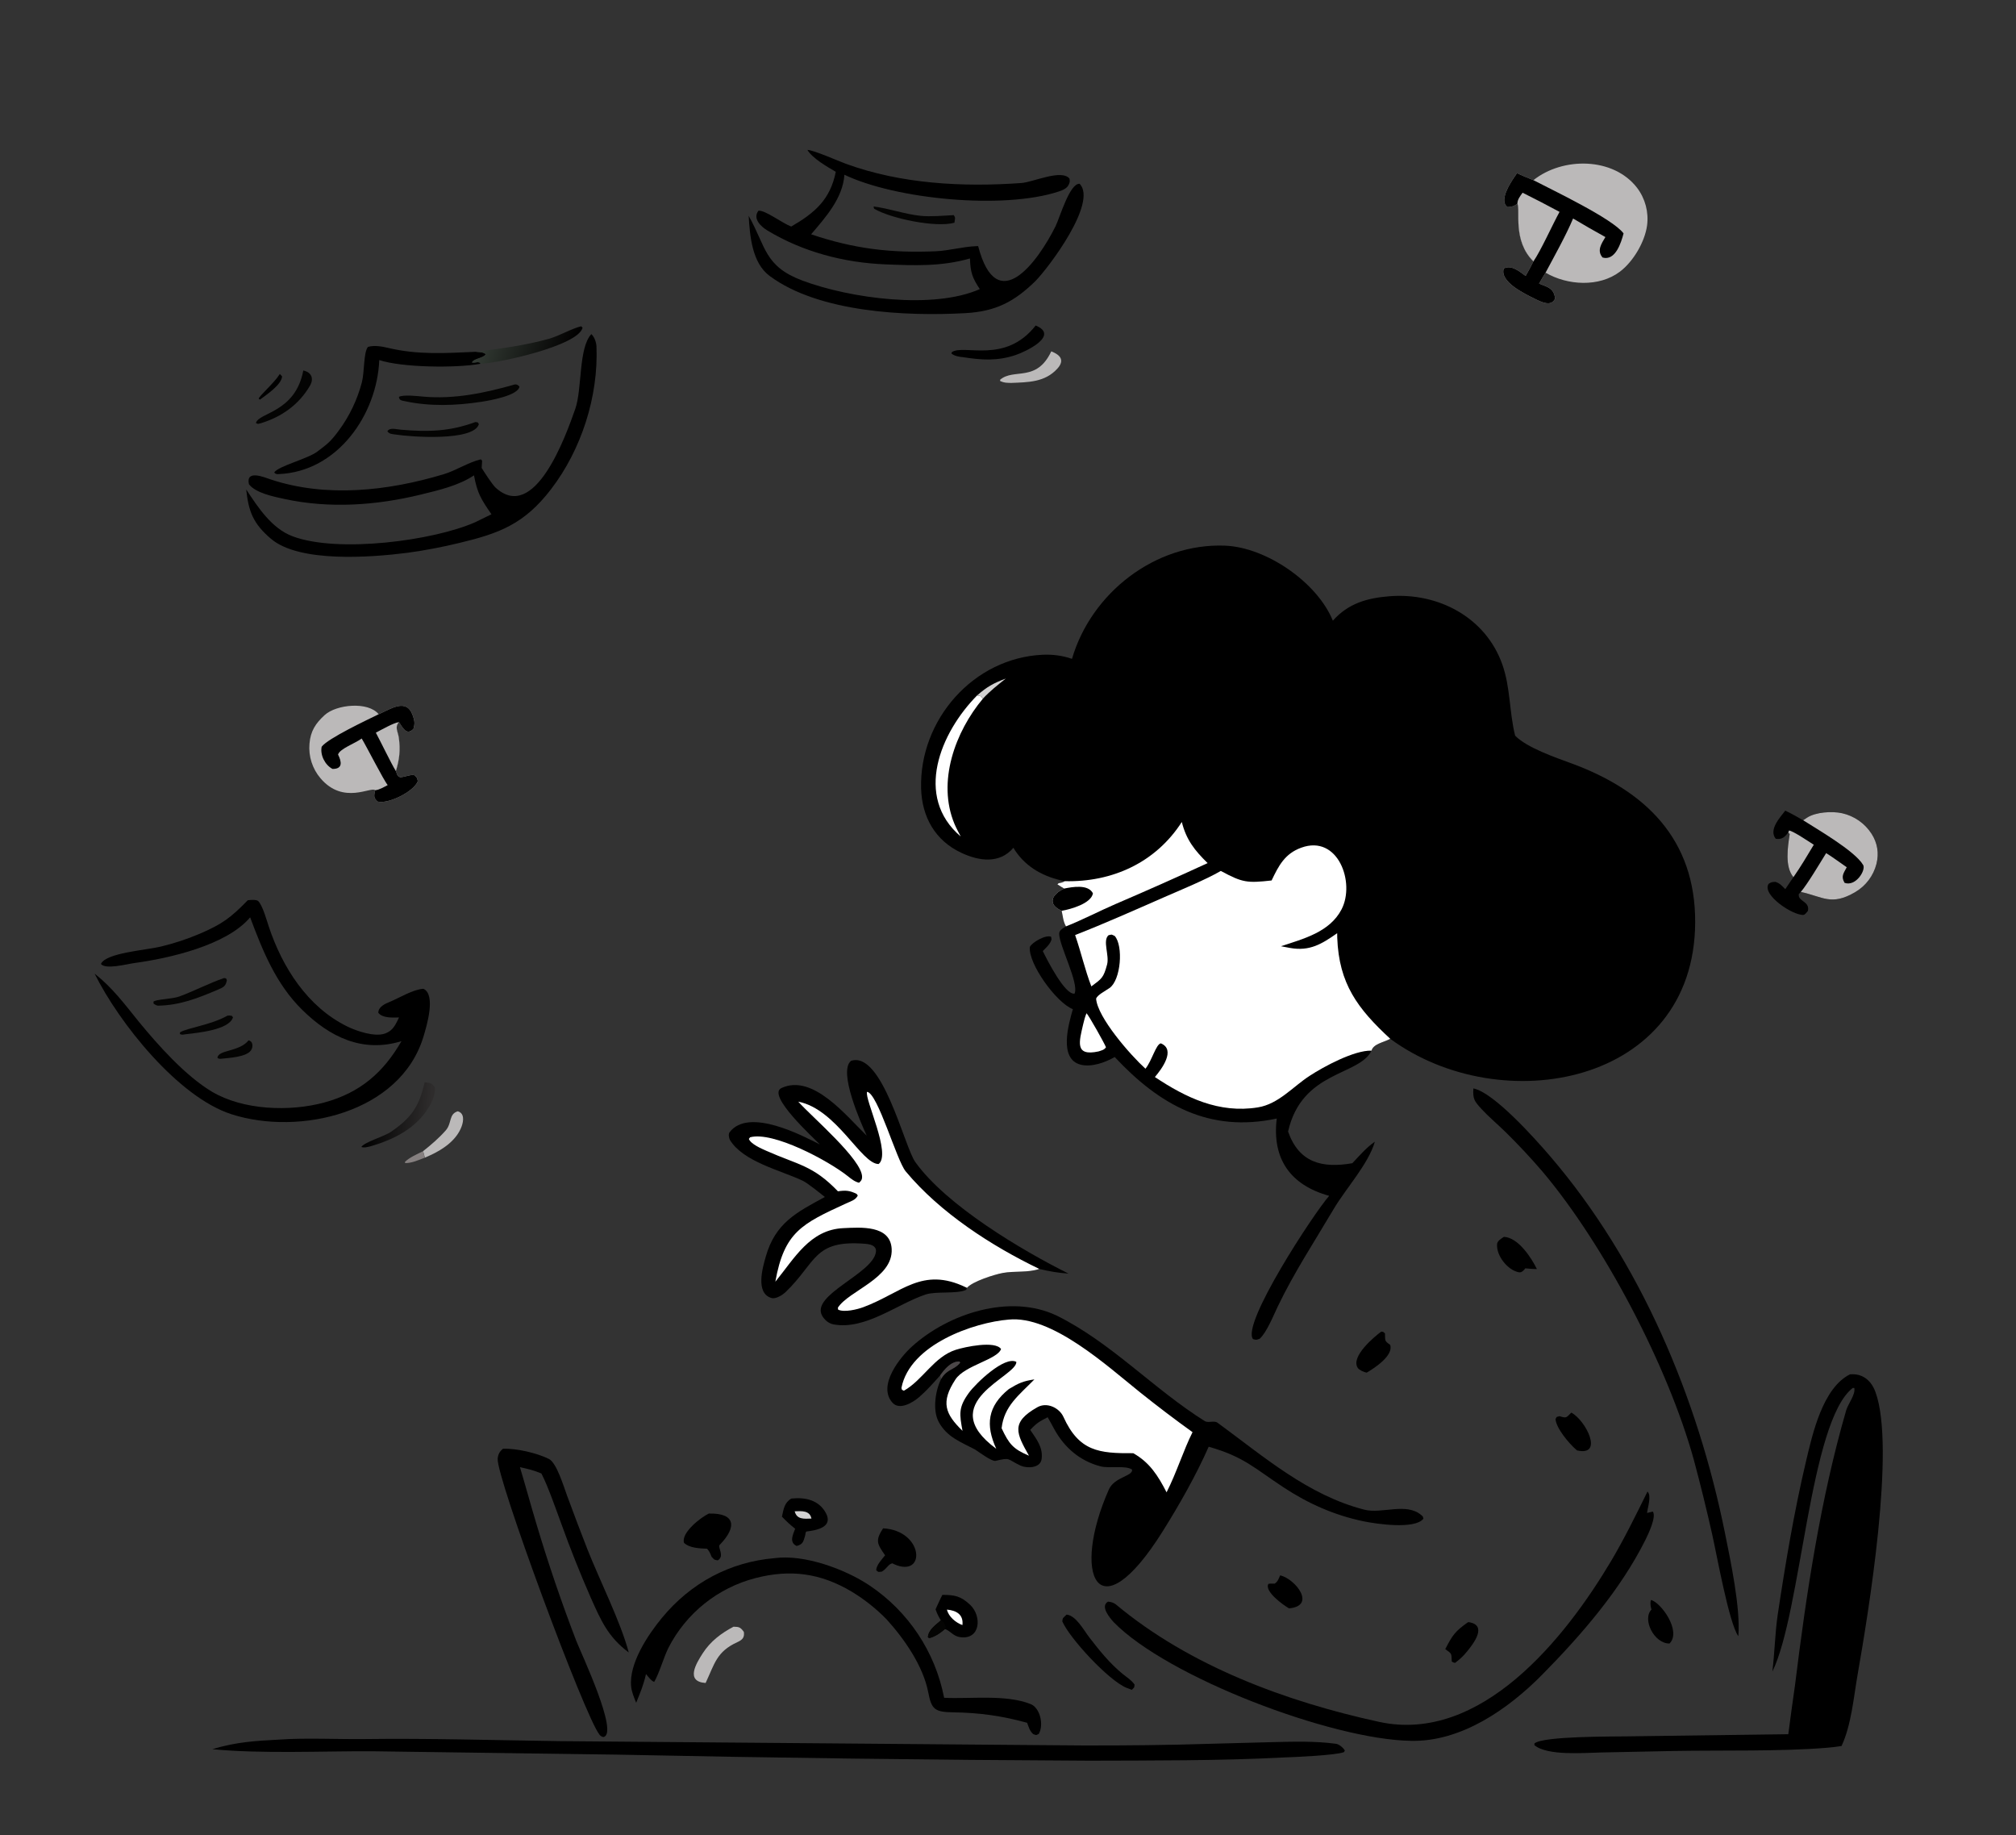 <svg width="467" height="425" viewBox="0 0 467 425" fill="none" xmlns="http://www.w3.org/2000/svg">
<rect x="0" y="0" width="467" height="425" fill="#333333" stroke="none"/>
<path d="M248.322 152.586C252.777 137.342 267.594 125.722 283.806 126.372C293.315 126.753 305.124 134.835 308.75 143.747C312.306 139.74 316.671 138.505 321.839 138.088C333.087 137.181 344.118 142.91 348 153.86C349.919 159.271 349.599 164.89 350.978 170.378C353.737 173.193 360.342 175.436 364.071 176.809C381.132 183.093 392.775 194.319 392.681 213.65C392.496 251.311 347.688 259.43 322.04 240.573L321.845 240.679C320.503 241.392 318.093 241.774 317.709 243.318C314.857 249.204 301.591 247.882 298.377 262.056C300.919 269.281 306.255 270.607 313.27 269.388C314.881 267.665 316.552 265.728 318.482 264.408C316.977 269.597 311.729 275.275 308.927 280.023C304.531 287.47 299.785 294.673 296.034 302.483C295.037 304.558 293.415 308.612 291.797 310.045C291.039 310.307 291.05 310.361 290.256 310.119C287.494 306.66 304.327 280.993 307.901 276.942C298.877 274.463 294.612 268.323 295.758 259.042C280.112 262.402 268.588 255.889 258.218 244.796C256.032 246.057 252.818 247.217 250.309 246.562C245.186 245.224 247.546 237.16 248.527 233.711C244.694 232.24 238.164 223.168 238.555 219.315C239.049 218.243 242.26 216.397 243.491 216.955L243.586 217.572C243.222 218.729 242.424 219.363 241.56 220.253C242.534 222.267 246.712 230.507 248.92 230.113C249.997 227.69 245.393 219.107 245.352 216.243C245.341 215.439 246.268 214.928 246.921 214.541C246.258 213.373 246.221 212.275 245.925 210.932C242.524 209.435 243.611 207.102 246.493 205.785C245.951 205.459 245.459 205.159 244.934 204.808L245.215 204.548C245.815 204.435 246.119 204.391 246.655 204.072C241.974 203.151 237.88 201.024 235.165 197.008C235.019 196.791 234.881 196.569 234.751 196.343C231.543 200.122 226.788 199.413 222.739 197.53C216.609 194.679 213.55 189.188 213.368 182.549C212.973 166.681 225.503 152.346 241.56 151.634C243.902 151.534 246.136 151.827 248.322 152.586Z" fill="black"/>
<path d="M294.56 203.91C296.2 200.478 297.622 197.705 301.426 196.319C309.97 193.204 313.984 204.428 310.762 210.612C308.016 215.884 301.942 217.412 296.734 219.142C297.435 219.279 298.137 219.412 298.84 219.539C303.375 220.343 306.16 218.643 309.752 216.122C309.75 216.477 309.756 216.831 309.769 217.185C310.161 227.836 314.49 233.59 322.045 240.573L321.85 240.679C320.508 241.392 318.098 241.774 317.714 243.318C313.703 243.194 306.616 247.031 303.382 249.149C299.472 251.672 296.183 255.689 291.368 256.463C282.38 257.906 274.728 254.225 267.525 249.432C269.087 247.609 272.452 243.091 268.903 241.631C267.776 241.822 266.817 245.698 265.341 247.504C261.885 244.375 254.213 235.628 253.91 231.27C254.227 230.41 256.002 229.519 257.004 228.826C259.657 226.992 260.253 219.039 258.218 216.757C257.29 216.356 257.75 216.397 256.793 216.585C255.341 217.841 257.034 221.221 256.449 223.391C255.624 226.449 255.238 226.641 252.807 228.442C251.325 224.593 250.418 220.497 249.047 216.552C255.831 213.902 262.811 210.79 269.496 207.861C273.45 206.129 279.207 203.777 282.8 201.702C287.82 204.427 288.92 204.534 294.56 203.91Z" fill="white"/>
<path d="M273.762 190.364C274.796 194.49 276.734 196.945 279.744 199.887C272.683 203.139 265.471 206.343 258.328 209.404C254.987 210.836 250.111 213.329 246.929 214.541C246.266 213.373 246.229 212.275 245.933 210.932C242.532 209.435 243.619 207.102 246.501 205.785C245.959 205.459 245.467 205.159 244.942 204.808L245.223 204.548C245.823 204.435 246.127 204.391 246.663 204.072C257.639 204.339 267.709 199.775 273.762 190.364Z" fill="white"/>
<path d="M246.501 205.785C248.436 205.397 252.071 204.733 253.175 206.883C252.796 209.244 247.996 210.59 245.933 210.932C242.532 209.435 243.619 207.102 246.501 205.785Z" fill="black"/>
<path d="M226.345 161.053C227.399 161.27 227.069 161.047 227.693 161.798C221.271 169.46 217.013 181.053 221.111 190.837C221.502 191.771 222.082 192.825 222.549 193.728C211.669 184.458 217.847 169.659 226.345 161.053Z" fill="white"/>
<path d="M251.685 234.654C252.245 235.195 255.856 241.644 256.197 242.535C255.762 243.175 255.234 243.242 254.481 243.498C248.843 244.732 250.011 241.163 250.918 237.191C251.119 236.309 251.34 235.496 251.685 234.654Z" fill="white"/>
<path d="M226.344 161.053C228.622 159.063 230.123 158.209 232.989 157.151C231.108 158.648 229.341 160.025 227.692 161.798C227.068 161.047 227.398 161.27 226.344 161.053Z" fill="#D3D2D2"/>
<path d="M217.805 318.512C216.235 320.272 214.667 322.04 212.947 323.532C211.464 324.818 208.388 326.677 206.753 324.871C203.15 320.89 208.564 314.264 211.293 311.804C219.769 304.165 233.979 299.553 244.757 304.671C257.391 310.898 267.256 321.722 279.138 329.15C279.989 329.576 281.267 328.925 282.055 329.502C292.665 337.267 303.005 346.3 316.05 349.628C320.142 350.672 325.735 347.892 329.233 350.877C329.674 351.253 329.589 351.181 329.729 351.722C327.733 354.259 318.805 352.93 315.81 352.31C309.209 350.945 303.096 348.244 297.47 344.549C290.538 340.014 288.231 337.395 279.99 335.049C277.05 341.709 273.112 348.615 269.36 354.602C254.154 378.862 248.153 364.552 256.869 344.952C258.176 342.014 262.504 341.881 262.242 340.339C260.658 339.299 256.976 340.125 254.937 339.594C250.231 338.367 246.649 335.336 244.296 331.116C243.778 330.186 243.229 329.118 242.688 328.221C240.781 329.211 240.156 329.529 238.65 331.152C240.081 333.276 241.633 335.175 241.293 337.872C241.008 340.126 237.748 340.058 236.404 339.423C233.164 337.891 234.177 337.475 230.609 338.327C229.778 338.526 226.637 336.19 225.862 335.689C222.559 333.947 219.306 332.802 217.434 329.27C215.983 326.532 216.678 322.015 218.028 319.322C219.394 316.981 221.061 317.284 222.398 315.613L222.278 315.306C220.307 315.276 218.865 317.031 217.805 318.512Z" fill="black"/>
<path d="M233.658 305.606C243.67 304.597 256.484 316.358 264.044 322.415C268.032 325.606 272.101 328.695 276.248 331.677C274.158 335.825 272.571 341.006 270.233 345.61C268.241 341.74 266.327 338.702 262.515 336.548C254.576 336.613 249.964 336.126 246.339 328.133C245.403 326.07 242.555 324.63 240.3 325.903C234.045 329.434 235.466 331.973 238.357 337.127C234.662 335.566 233.741 334.427 232.018 330.768C232.602 325.607 236.008 323.148 239.615 319.461C236.962 319.851 235.989 320.313 233.696 321.694C228.78 325.675 228.239 329.969 230.783 335.525C216.196 324.808 235.625 318.827 235.433 315.396C232.721 313.95 226.044 320.352 224.413 322.606C221.973 325.978 222.26 327.498 222.962 331.369C218.942 327.45 217.852 324.754 221.331 319.459C223.466 316.208 231.05 314.87 231.892 312.419C230.484 310.433 223.523 311.925 221.425 312.595C216.334 314.222 213.824 319.561 209.386 322.081L208.935 321.863C208.906 321.768 208.805 321.483 208.822 321.399C210.802 311.319 225.672 306.25 233.658 305.606Z" fill="white"/>
<path d="M200.772 263.014C199.42 260.035 194.106 248.114 197.144 245.678C204.397 243.326 209.462 265.537 212.02 269.11C219.268 279.238 236.799 289.616 247.522 294.951C245.068 294.782 243.124 294.447 240.748 293.87C238.205 294.774 234.976 294.312 232.307 294.803C230.319 295.168 225.237 296.787 224.001 298.257L223.819 298.701C221.718 299.739 216.83 298.983 214.401 299.799C207.763 302.029 200.416 308.069 193.077 306.717C191.942 306.509 190.997 305.656 190.476 304.76C187.65 299.904 202.143 295.032 202.891 290.009C202.951 289.61 202.94 289.278 202.704 288.945C202.199 288.231 201.132 288.109 200.358 288.048C188.359 287.097 189.19 292.343 181.88 299.335C181.23 299.917 179.712 300.88 178.774 300.625C174.855 299.558 176.726 293.365 177.389 291.024C179.592 283.248 184.473 280.789 191.078 277.211C190.069 276.411 187.107 273.999 185.951 273.451C180.812 271.014 172.214 269.081 169.097 264.024C168.867 263.585 168.676 262.66 169.003 262.226C173.441 256.351 186.063 263.106 189.933 265.053C188.64 263.69 177.519 253.623 181.013 251.986C188.287 248.577 196.082 258.491 200.772 263.014Z" fill="black"/>
<path d="M184.916 255.131C193.835 256.89 199.494 269.563 203.522 269.58C206.547 267.302 200.218 254.478 200.851 252.857C203.342 253.144 207.673 268.723 209.81 271.289C217.759 280.839 229.665 288.545 240.745 293.87C238.202 294.774 234.973 294.312 232.304 294.803C230.316 295.168 225.234 296.787 223.998 298.257L223.711 298.118C213.572 293.253 208.836 299.446 199.993 302.726C198.56 303.257 195.581 303.99 194.152 303.305L194.086 302.86C196.565 298.919 206.903 296.069 206.554 289.254C206.267 283.646 199.277 284.252 195.365 284.427C187.611 284.774 184.031 291.423 179.605 296.837C181.667 285.279 185.776 283.413 195.992 278.703C197.114 278.186 198.175 277.938 198.706 276.873L198.439 276.498C196.788 275.682 195.849 275.64 194.107 275.896C188.287 269.845 184.931 269.811 177.528 266.519C176.389 266.012 173.939 264.976 173.469 263.764L173.754 263.389C179.061 261.926 191.941 268.835 196.391 272.389C197.185 273.023 197.991 273.675 198.996 273.915C199.46 273.482 199.686 273.268 199.701 272.602C199.787 268.573 187.986 258.609 184.916 255.131Z" fill="white"/>
<path d="M428.559 318.277C429.497 318.225 430.354 318.286 431.228 318.665C432.853 319.372 433.849 320.759 434.447 322.39C439.149 335.212 432.822 373.476 430.316 387.779C429.395 393.036 428.859 399.518 426.586 404.36C425.409 404.549 424.225 404.69 423.036 404.781C412.516 405.644 398.694 405.318 387.864 405.509L370.984 405.856C367.023 405.931 358.436 406.698 355.43 404.156L355.47 403.741C357.622 402.045 373.621 402.188 377.051 402.124L414.257 401.621C414.747 397.822 415.266 394.027 415.813 390.236C418.398 369.213 421.739 347.005 427.658 326.638C428.11 325.084 429.845 323.006 429.55 321.451L429.198 321.434C419.146 329.137 417.296 373.454 410.556 387.132C411.099 382.816 411.17 378.325 411.787 374.052C413.568 362.215 415.566 350.269 418.314 338.613C419.845 332.114 422.215 321.411 428.559 318.277Z" fill="black"/>
<path d="M64.945 402.86C70.499 402.448 78.677 402.824 84.401 402.749C99.51 402.551 114.674 403.025 129.775 403.233L243.12 404.173C253.082 404.291 263.046 404.247 273.007 404.042L294.465 403.47C299.313 403.357 304.604 403.171 309.487 403.851C310.187 403.948 311.145 404.727 311.529 405.413L311.31 405.786C309.343 406.524 299.66 406.945 297.191 407.02C282.98 407.779 266.51 407.714 252.238 407.76C215.76 407.583 179.283 407.115 142.812 406.356L86.134 405.574C74.657 405.526 60.503 406.197 49.172 405.094C54.911 403.382 59.077 403.182 64.945 402.86Z" fill="black"/>
<path d="M187.034 34.718C188.47 34.746 194.246 37.312 195.908 37.918C208.762 42.612 223.039 43.356 236.585 42.386C239.342 42.188 245.904 39.094 247.75 41.37C247.829 41.963 247.861 42.031 247.644 42.599C247.258 43.612 246.229 44.028 245.233 44.356C232.414 48.589 207.464 46.153 195.606 40.468C195.237 45.911 191.242 50.325 187.892 54.266C197.773 57.598 206.308 58.651 216.833 58.185C219.81 58.054 223.079 57.111 226.252 57.002L226.583 56.992C230.93 73.716 240.429 60.59 244.496 52.434C245.5 50.422 247.776 42.377 250.103 42.565C254.261 46.897 243.011 61.882 239.822 65.127C235.015 69.803 230.765 72.128 223.608 72.522C209.969 73.273 189.71 72.397 178.285 63.905C174.151 60.832 173.719 54.566 173.422 49.971C177.457 57.11 177.003 61.664 185.901 64.989C196.986 69.132 216.204 71.722 226.968 66.956C225.195 64.285 224.798 63.026 224.689 59.858C218.076 61.75 211.869 61.492 205.088 61.223C195.516 60.843 185.958 58.335 177.733 53.357C176.211 52.436 174.307 50.603 175.7 48.795C177.321 48.674 181.046 51.599 183.282 52.467C188.786 49.279 192.311 46.227 193.609 39.791C191.632 38.627 188.199 36.683 187.034 34.718Z" fill="black"/>
<path d="M355.211 41.727C362.007 36.313 373.75 36.362 379.233 43.512C381.111 45.989 381.94 49.105 381.543 52.188C381.034 56.011 378.334 60.592 375.237 62.924C370.417 66.553 363.098 66.115 358.025 63.148C357.503 63.943 357.001 64.858 356.522 65.689C358.509 66.466 359.964 66.734 360.238 69.135C359.377 71.196 356.858 69.866 355.392 69.135C353.252 68.067 347.329 65.273 348.342 62.181C350.131 61.247 352.032 62.904 353.407 63.905C354.071 62.76 354.614 61.717 355.215 60.538C350.301 55.728 352.256 48.609 351.499 47.176C350.777 47.751 350.105 47.94 349.211 47.958C346.958 46.333 350.344 41.645 351.412 40.102C352.642 40.692 353.948 41.205 355.211 41.727Z" fill="#BBB9B9"/>
<path d="M351.412 40.102C352.642 40.692 353.948 41.205 355.211 41.727C359.393 43.908 373.638 50.668 376.093 54.061C375.527 56.215 374.199 60.49 371.23 59.637C369.832 58.014 370.997 56.411 371.886 54.901C369.365 53.514 366.87 52.081 364.401 50.602C362.755 54.528 360.077 59.296 358.025 63.148C357.503 63.943 357.001 64.858 356.522 65.689C358.509 66.466 359.964 66.734 360.238 69.135C359.377 71.196 356.858 69.866 355.392 69.135C353.252 68.067 347.329 65.273 348.342 62.181C350.131 61.247 352.032 62.904 353.407 63.905C354.071 62.76 354.614 61.717 355.215 60.538C350.301 55.728 352.256 48.609 351.499 47.176C350.777 47.751 350.105 47.94 349.211 47.958C346.958 46.333 350.344 41.645 351.412 40.102Z" fill="black"/>
<path d="M352.7 44.629C355.579 46.061 358.434 47.54 361.264 49.067C359.61 52.076 356.923 58.07 355.216 60.538C350.302 55.728 352.257 48.608 351.5 47.175C351.504 46.19 352.11 45.469 352.7 44.629Z" fill="#BBB9B9"/>
<path d="M57.401 208.488C58.015 208.41 59.411 208.289 59.823 208.691C60.838 209.681 61.845 213.338 62.258 214.578C65.414 224.044 71.215 233.171 80.401 237.705C82.587 238.783 86.8 240.228 89.223 239.344C91.073 238.67 91.641 237.263 92.434 235.634C90.98 235.679 88.579 235.813 87.635 234.548C87.647 233.154 89.168 232.484 90.338 232C92.61 231.059 95.63 229.154 98.081 228.994C101.06 230.347 98.802 237.717 98.104 240.04C92.776 257.775 69.347 263.088 53.658 258.06C41.239 254.08 27.544 236.849 21.914 225.476C26.141 228.836 28.828 232.508 32.205 236.678C36.684 242.128 42.947 249.137 49.036 252.789C56.276 257.131 67.145 257.505 75.147 255.321C83.411 253.065 88.785 248.424 92.998 241.123C83.964 243.893 76.357 240.172 69.894 233.759C63.899 227.811 60.842 220.187 57.944 212.447C52.505 218.925 39.189 221.947 31.043 223.046C29.371 223.272 24.44 224.599 23.38 223.245C24.487 220.666 33.913 220.039 37.197 219.234C40.28 218.498 43.298 217.507 46.218 216.272C51.593 213.963 53.456 212.511 57.401 208.488Z" fill="black"/>
<path d="M381.638 345.432C382.622 346.392 381.659 349.176 381.537 350.387C381.974 350.269 382.413 350.159 382.854 350.059C383.79 351.198 381.757 355.421 381.149 356.639C375.375 368.206 366.294 378.66 357.28 387.807C349.374 395.829 338.404 403.473 326.764 403.158C308.427 402.866 270.42 388.42 257.975 375.675C257.032 374.604 254.802 372.006 256.667 370.924C257.305 370.986 257.981 371.15 258.494 371.575C275.576 385.836 297.913 394.075 319.416 398.761C343.052 403.913 362.583 379.381 373.194 361.538C376.228 356.436 378.978 350.83 381.638 345.432Z" fill="black"/>
<path d="M136.983 77.38C137.689 77.991 138.136 79.314 138.172 80.232C138.638 91.857 134.665 104.138 127.66 113.282C121.399 121.455 115.539 123.556 106.345 125.755C102.389 126.718 98.387 127.476 94.352 128.026C86.031 129.086 69.327 130.392 62.748 124.763C58.618 121.229 57.595 118.483 57.031 113.354C59.809 117.556 62.943 122.396 67.821 124.217C78.348 128.148 100.439 125.209 110.077 120.942L113.843 119.102C111.415 115.58 110.565 114.217 109.8 110.087C106.288 112.444 101.625 113.529 97.518 114.531C87.194 117.049 76.379 117.819 65.926 115.565C63.517 115.046 59.187 114.192 57.664 112.134C56.899 108.697 61.205 110.532 62.63 111.008C75.569 115.331 89.973 113.694 102.82 109.814C105.682 108.949 108.481 107.073 111.377 106.373L111.679 106.694L111.575 108.369C112.26 109.472 113.995 112.151 114.782 112.914C123.876 121.253 131.092 100.847 133.251 94.725C134.882 90.1 133.98 80.583 136.983 77.38Z" fill="black"/>
<path d="M179.429 360.854C186.268 359.917 195.72 363.37 201.403 367.163C210.412 373.184 216.641 382.557 218.705 393.195C224.894 393.499 232.951 392.358 238.733 394.644C240.956 395.523 241.843 399.504 240.627 401.555C239.831 401.925 240.239 401.888 239.359 401.612C238.527 400.902 238.328 400.03 237.928 398.982C232.117 397.379 226.857 396.643 220.828 396.56C216.53 396.501 215.786 395.891 215.033 391.967C213.853 385.83 209.532 379.622 205.383 375.033C202.983 372.574 200.283 370.428 197.347 368.644C190.092 364.304 183.084 363.382 174.998 365.473C166.27 367.73 158.927 373.617 154.827 381.646C153.736 383.834 152.703 387.558 151.54 389.515C150.842 389.265 150.162 388.304 149.643 387.698C149.03 390.356 148.376 391.828 147.369 394.353C146.905 393.203 146.348 391.903 146.211 390.673C145.609 385.278 150.119 378.579 153.35 374.668C159.989 366.632 169.005 361.744 179.429 360.854Z" fill="black"/>
<path d="M341.295 252.068C346.056 252.978 355.771 263.91 359.103 267.796C380.033 292.199 393.309 323.837 399.606 355.154C400.881 361.495 403.214 372.395 402.683 378.926C400.551 376.077 397.621 359.739 396.629 355.38C395.332 349.591 393.914 343.83 392.376 338.101C386.403 316.487 371.589 288.221 357.268 271.274C354.5 268.051 351.593 264.948 348.556 261.976C346.834 260.305 344.793 258.588 343.195 256.844C341.431 254.92 341.187 254.496 341.295 252.068Z" fill="black"/>
<path d="M116.52 335.513C119.629 335.403 124.383 336.495 127.165 337.887C128.962 338.787 130.594 344.327 131.37 346.403C132.906 350.578 134.484 354.737 136.104 358.881C138.999 366.178 143.815 375.731 145.647 382.7C140.863 379.108 139.235 375.364 136.852 370.016C134.369 364.357 132.081 358.613 129.992 352.797C128.777 349.517 126.963 344.232 125.411 341.243C123.425 340.444 122.579 340.256 120.442 339.783C121.747 344.116 122.939 348.545 124.26 352.925C126.993 362.078 130.077 371.122 133.504 380.039C134.617 382.893 143.558 401.766 139.721 402.288C139.373 402.166 139.135 402.059 138.895 401.767C135.466 397.597 114.912 342.025 115.286 337.821C115.377 336.797 115.735 336.15 116.52 335.513Z" fill="black"/>
<path d="M87.717 165.416C90.474 164.205 94.11 161.641 95.561 165.544C96.034 166.818 96.179 167.54 95.762 168.828C94.066 170.531 93.163 168.22 92.415 167.247C91.362 168.419 92.177 169.375 92.382 170.857C92.778 173.72 92.527 175.846 91.703 178.58C92.141 179.627 91.923 179.601 92.695 180.011C94.026 179.915 95.177 179.285 96.047 179.548C96.644 180.137 96.616 180.1 96.785 180.926C95.88 183.341 89.877 186.311 87.447 185.626C86.47 184.673 86.653 184.324 86.896 183.014C86.013 182.063 79.565 186.47 74.259 180.265C72.36 178.041 71.435 175.147 71.69 172.234C71.927 169.298 73.127 167.5 75.217 165.596C77.941 163.114 85.317 162.41 87.717 165.416Z" fill="#BBB9B9"/>
<path d="M87.715 165.416C90.472 164.205 94.108 161.641 95.559 165.544C96.032 166.818 96.177 167.54 95.76 168.828C94.064 170.531 93.162 168.22 92.413 167.247C91.36 168.419 92.175 169.375 92.38 170.857C92.776 173.72 92.525 175.846 91.701 178.58C92.139 179.627 91.921 179.601 92.693 180.011C94.024 179.915 95.175 179.285 96.045 179.548C96.642 180.137 96.614 180.1 96.783 180.926C95.878 183.341 89.875 186.311 87.445 185.626C86.468 184.673 86.651 184.324 86.894 183.014C87.919 182.911 88.869 182.304 89.812 181.818C88.926 180.797 84.988 173.019 83.786 171.031C82.365 172.112 78.698 173.392 78.308 174.749C79.113 176.351 79.497 178.103 77.021 178.074C75.285 177.163 74.125 174.865 74.512 172.936C75.951 170.998 85.058 166.718 87.715 165.416Z" fill="black"/>
<path d="M87.062 169.682C88.264 169.059 91.302 167.32 92.417 167.247C91.364 168.419 92.179 169.375 92.384 170.857C92.78 173.72 92.529 175.846 91.705 178.58C90.58 176.763 88.251 171.887 87.062 169.682Z" fill="#BBB9B9"/>
<path d="M413.549 187.74C414.901 188.361 416.403 189.225 417.697 189.964C417.996 189.756 418.299 189.553 418.606 189.356C420.604 188.06 424.383 187.82 426.705 188.334C429.529 188.962 431.991 190.681 433.553 193.116C434.919 195.275 435.284 197.61 434.671 200.079C433.973 202.817 432.21 205.161 429.774 206.592C424.198 209.885 422.219 207.636 417.146 206.574L416.693 207.06C416.395 208.795 419.286 208.67 418.799 210.946C418.566 211.24 418.12 211.839 417.801 211.873C415.477 212.127 408.05 207.271 409.686 204.692C410.423 204.243 410.397 204.281 411.277 204.234C412.375 204.606 412.727 205.101 413.55 205.92L415.44 203.139C413.38 200.715 414.125 196.095 414.575 193.159L414.24 192.802C413.409 193.89 412.764 194.479 411.337 194.25C409.691 192.157 412.256 189.413 413.549 187.74Z" fill="black"/>
<path d="M417.699 189.964C417.998 189.756 418.301 189.553 418.608 189.356C420.606 188.06 424.385 187.82 426.707 188.334C429.531 188.962 431.993 190.681 433.555 193.116C434.921 195.275 435.286 197.61 434.673 200.079C433.975 202.817 432.212 205.161 429.776 206.592C424.2 209.885 422.221 207.636 417.148 206.574C418.776 204.635 421.572 199.911 423.021 197.575C424.358 198.377 426.422 199.916 427.792 200.846C427.034 202.284 426.408 202.962 427.294 204.462C429.921 205.391 432.276 201.474 431.594 200.32C429.63 196.992 420.591 191.842 417.699 189.964Z" fill="#BBB9B9"/>
<path d="M414.245 192.802L414.412 192.352C415.149 192.289 419.292 195.09 420.161 195.637C418.629 198.179 417.148 200.705 415.445 203.139C413.385 200.715 414.13 196.095 414.58 193.159L414.245 192.802Z" fill="#BBB9B9"/>
<path d="M87.857 83.39C87.341 95.974 78.231 109.258 64.528 109.797C64.005 109.817 63.833 109.775 63.516 109.419C64.539 107.896 71.249 106.294 73.508 104.582C75.9 102.769 76.535 102.341 78.468 99.731C80.949 96.377 82.767 92.58 83.826 88.545C84.447 86.223 84.194 81.569 85.237 80.34C86.651 79.912 88.471 80.227 89.897 80.567C96.81 82.218 103.165 81.79 110.232 81.473C111.064 81.553 111.922 81.511 112.527 82.036C111.926 83.018 109.79 82.961 109.321 83.951C110.335 84.078 110.472 83.685 111.259 84.026L111.265 84.25C105.696 85.278 93.153 85.134 87.857 83.39Z" fill="black"/>
<path d="M218.295 369.366C221.099 369.346 222.561 369.629 224.712 371.646C227.491 374.25 227.172 379.797 222.42 379.151C220.797 378.942 220.084 377.621 218.898 377.27C217.96 378.09 216.431 379.17 215.21 379.361L214.945 379.149C215.064 377.463 216.691 376.375 217.952 375.27C217.329 374.219 217.145 373.851 216.717 372.708C217.189 371.698 217.783 370.319 218.295 369.366Z" fill="black"/>
<path d="M217.952 375.27C218.731 375.66 218.626 375.846 219.089 376.821L218.898 377.27C217.96 378.09 216.431 379.17 215.21 379.361L214.945 379.149C215.064 377.463 216.691 376.375 217.952 375.27Z" fill="#040403"/>
<path d="M219.359 372.77C221.559 372.974 223.206 373.905 222.948 376.351C221.434 375.835 219.711 374.38 219.359 372.77Z" fill="white"/>
<path d="M164.193 350.527C170.433 350.368 170.735 353.666 166.707 357.787C166.165 358.342 167.97 360.38 166.254 361.372C165.255 361.155 165.621 361.318 164.847 360.547C164.469 359.644 164.416 359.409 163.808 358.671C162.034 358.589 159.733 358.535 158.446 357.303C157.749 354.95 162.342 351.409 164.193 350.527Z" fill="black"/>
<path d="M183.302 347.053C186.617 346.704 189.662 347.427 191.278 350.343C193.159 353.736 189.02 354.403 186.866 354.676C186.587 354.711 186.58 355.277 186.527 355.554C186.09 356.958 186.096 357.622 184.541 358.03C182.745 357.204 183.68 355.395 184.202 354.045C182.904 353.017 182.293 352.437 181.133 351.246C181.536 349.474 181.667 348.038 183.302 347.053Z" fill="black"/>
<path d="M184.086 350.002C185.731 349.932 187.595 349.798 187.969 351.688C186.204 351.753 184.583 351.922 184.086 350.002Z" fill="#D3D2D2"/>
<path d="M204.564 353.948C214.018 354.445 214.616 365.581 207.086 362.246L206.734 362.048C205.71 362.246 205.548 363.216 204.257 363.983C203.275 364.04 203.669 364.19 202.985 363.676C202.962 362.495 204.242 361.2 205.029 360.192C203.209 357.577 202.684 356.808 204.564 353.948Z" fill="black"/>
<path d="M247.069 373.926C249.26 374.149 251.026 377.504 252.34 379.211C254.68 382.252 257.064 385.213 260.051 387.661C261.053 388.482 262.065 389.06 262.816 390.127C262.713 391.021 262.873 390.606 262.181 391.348C261.774 391.208 261.372 391.056 260.973 390.893C256.799 389.196 247.753 379.396 246.078 375.496C246.175 374.558 246.229 374.79 247.069 373.926Z" fill="black"/>
<path d="M110.231 81.474C115.882 80.737 121.687 80.002 127.176 78.454C129.584 77.775 132.577 76.008 134.64 75.566L134.948 75.891C133.951 80.104 115.334 84.134 111.264 84.25L111.258 84.026C110.471 83.685 110.334 84.078 109.32 83.952C109.789 82.961 111.925 83.019 112.526 82.036C111.921 81.512 111.063 81.553 110.231 81.474Z" fill="url(#paint0_linear_3049_8321)"/>
<path d="M169.92 376.73C171.229 376.744 171.542 376.881 172.311 377.93C172.497 379.202 172.004 379.761 170.814 380.304C165.964 382.514 165.541 385.338 163.453 389.765C158.702 389.438 161.275 385.235 162.765 382.916C164.561 380.122 167.04 378.25 169.92 376.73Z" fill="#BBB9B9"/>
<path d="M239.912 75.385C245.579 77.739 237.422 81.523 235.168 82.258C230.897 83.651 227.358 83.379 223.018 82.71C222.164 82.64 221.075 82.434 220.406 81.881L220.485 81.553C223.308 79.638 232.831 84.415 239.912 75.385Z" fill="black"/>
<path d="M119.346 89.011C119.934 89.088 119.894 89.12 120.335 89.536C120.017 91.635 113.327 92.777 111.479 93.058C105.602 93.952 99.579 94.166 93.737 92.903C92.986 92.751 92.504 92.718 92.406 91.918C93.385 91.341 96.8 91.741 98.041 91.852C105.306 92.503 112.418 90.99 119.346 89.011Z" fill="#040403"/>
<path d="M98.373 250.653C99.614 250.794 100.025 250.754 100.723 251.829C100.882 253.116 100.208 254.931 99.566 256.046C96.537 261.304 91.293 263.899 85.757 265.496C84.98 265.658 84.452 265.858 83.703 265.629C84.481 264.451 88.924 263.256 90.609 262.092C95.484 258.725 97.078 256.181 98.373 250.653Z" fill="url(#paint1_linear_3049_8321)"/>
<path d="M363.99 327.152C367.329 328.913 371.598 337.331 365.329 335.908L365.131 335.742C363.489 334.342 360.494 330.796 360.328 328.645C360.689 327.986 360.422 328.242 361.261 327.975C362.958 328.5 362.768 328.323 363.99 327.152Z" fill="black"/>
<path d="M348.385 286.442C351.69 286.615 354.709 291.231 356.017 293.898C355.17 293.911 354.199 293.805 353.344 293.736C352.983 294.174 352.511 294.767 351.872 294.654C349.242 294.19 346.583 290.793 346.793 288.127C346.853 287.352 347.795 286.837 348.385 286.442Z" fill="black"/>
<path d="M319.954 308.395C320.604 308.488 320.316 308.363 320.831 308.821C320.883 310.533 320.692 310.509 322.019 311.449C322.9 313.884 318.386 316.859 316.596 317.883C316 317.814 314.867 317.287 314.544 316.82C312.748 314.227 318.403 309.53 319.954 308.395Z" fill="black"/>
<path d="M340.043 375.698C340.118 375.694 340.192 375.689 340.267 375.685C344.622 376.38 341.325 380.633 339.933 382.354C338.82 383.729 338.154 384.265 337.058 385.107C336.637 385.035 336.696 385.015 336.3 384.812C336.176 382.802 336.406 383.086 334.789 381.924C336.477 378.679 337.046 377.814 340.043 375.698Z" fill="black"/>
<path d="M296.551 364.836C300.09 365.672 304.99 371.915 298.594 372.48C297.234 371.71 292.8 368.501 293.835 366.801C294.272 366.746 294.454 366.73 294.885 366.746L295.246 366.761C295.981 366.365 296.193 365.618 296.551 364.836Z" fill="black"/>
<path d="M382.442 370.532C384.752 371.108 389.587 377.771 386.74 380.622C383.186 380.673 380.338 375.001 382.574 372.74C382.532 372.783 382.133 371.41 382.442 370.532Z" fill="black"/>
<path d="M243.526 81.369C245.626 82.187 246.695 83.423 244.942 85.363C242.058 88.555 238.144 88.517 234.221 88.683C233.099 88.64 232.73 88.691 231.696 88.257L231.672 87.945C234.869 85.203 240.096 88.643 243.526 81.369Z" fill="#BBB9B9"/>
<path d="M98.008 266.6C99.844 265.156 101.693 263.558 103.241 261.808C104.732 260.121 103.901 258.026 106.033 257.366C107.597 257.78 107.4 259.572 106.953 260.82C105.798 264.037 102.661 266.173 99.68 267.543C99.261 267.735 98.839 267.922 98.416 268.105L98.008 266.6Z" fill="#BBB9B9"/>
<path d="M110.127 97.735L110.684 97.83L110.928 98.241C109.723 102.251 95.121 101.188 91.686 100.642C90.876 100.527 90.184 100.56 89.734 99.865C90.323 98.957 91.642 99.41 92.854 99.513C99.163 100.052 104.164 99.948 110.127 97.735Z" fill="#040403"/>
<path d="M70.255 85.802C72.155 86.204 72.77 87.664 71.801 89.328C69.247 93.713 65.275 96.518 60.493 97.997C59.604 98.186 59.983 98.263 59.281 97.988C59.817 95.525 68.426 95.599 70.255 85.802Z" fill="#040403"/>
<path d="M51.913 226.503L52.348 226.579L52.559 226.981C52.298 228.384 51.822 228.625 50.483 229.195C45.816 231.182 41.665 232.822 36.566 232.907C36.019 232.764 36.087 232.744 35.581 232.446L35.547 231.971C36.202 231.403 39.911 231.377 41.538 230.777C45.161 229.442 48.271 227.756 51.913 226.503Z" fill="#040403"/>
<path d="M202.359 47.821C205.847 48.243 209.74 49.642 213.305 49.988C215.579 50.208 218.571 49.953 220.929 49.816C221.41 50.489 221.21 50.477 221.097 51.583C216.814 52.779 206.417 50.637 202.483 48.341L202.359 47.821Z" fill="#040403"/>
<path d="M52.697 235.212C53.295 235.152 53.139 235.168 53.747 235.27L53.968 235.63C53.005 238.574 45.654 239.202 42.954 239.528C42.387 239.613 42.182 239.715 41.672 239.483L41.698 239.086C43.417 238.017 48.822 237.405 52.697 235.212Z" fill="#040403"/>
<path d="M57.585 240.931C58.078 241.081 58.345 241.297 58.446 241.814C58.548 242.335 58.424 242.873 58.107 243.298C56.972 244.833 52.95 245.009 51.058 245.211C50.57 245.181 50.803 245.254 50.367 244.968C50.602 243.053 55.375 243.662 57.585 240.931Z" fill="#040403"/>
<path d="M64.82 86.615C64.962 86.733 65.213 87.026 65.347 87.174C65.183 89.14 61.79 91.366 60.239 92.536L59.922 92.348C60.103 91.605 63.474 88.766 64.82 86.615Z" fill="black"/>
<path d="M98.007 266.6L98.415 268.105C96.954 268.658 95.389 269.387 93.848 269.359L93.812 269.071C94.915 268.016 96.611 267.291 98.007 266.6Z" fill="#868080"/>
<path d="M217.805 318.512C218.865 317.031 220.307 315.276 222.278 315.306L222.398 315.613C221.061 317.284 219.394 316.981 218.028 319.322L217.805 318.512Z" fill="#4B4748" fill-opacity="0.988"/>
<defs>
<linearGradient id="paint0_linear_3049_8321" x1="131.662" y1="83.473" x2="111.892" y2="76.385" gradientUnits="userSpaceOnUse">
<stop stop-color="#010000"/>
<stop offset="1" stop-color="#333B34"/>
</linearGradient>
<linearGradient id="paint1_linear_3049_8321" x1="84.569" y1="257.682" x2="99.583" y2="258.85" gradientUnits="userSpaceOnUse">
<stop/>
<stop offset="1" stop-color="#2E2C2C"/>
</linearGradient>
</defs>
</svg>
